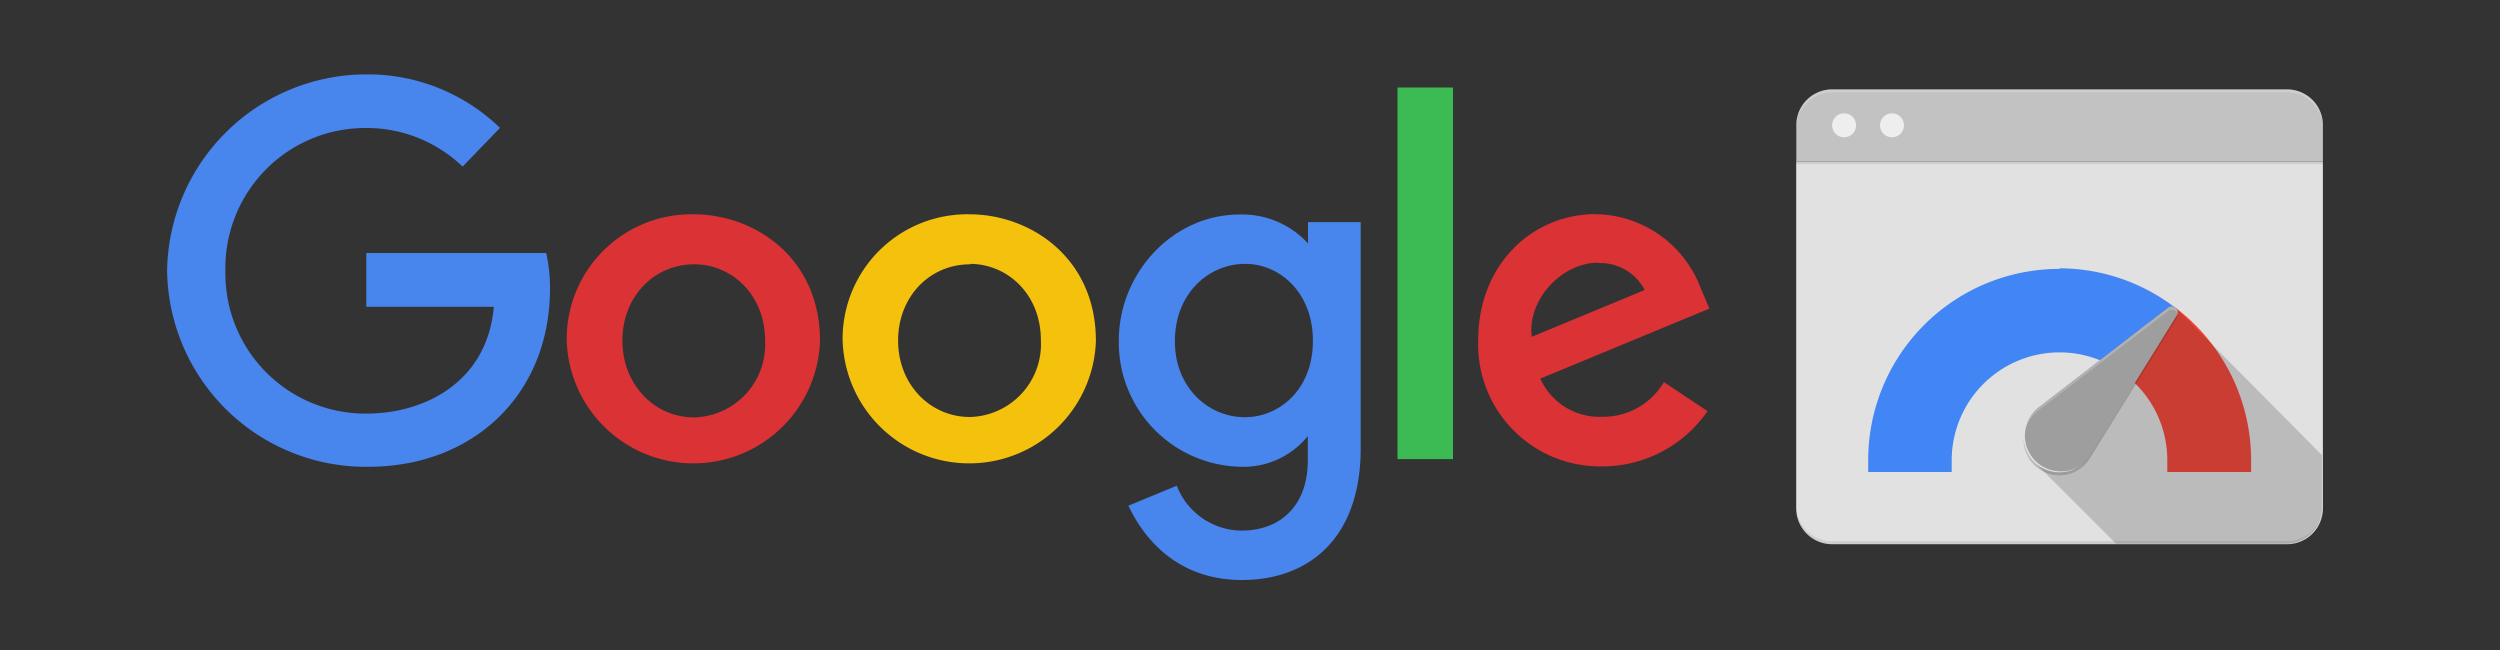 <?xml version="1.0" encoding="UTF-8"?>
<svg xmlns="http://www.w3.org/2000/svg" xmlns:xlink="http://www.w3.org/1999/xlink" width="250" height="65" viewBox="0 0 250 65">
  <rect x="0" y="0" width="250" height="65" fill="#333333" stroke="none"/>
  <defs>
    <linearGradient id="linear-gradient" x1="1438.49" y1="11164.08" x2="1442.39" y2="11167.99" gradientTransform="translate(-6085.64 -48830.93) scale(4.38)" gradientUnits="userSpaceOnUse">
      <stop offset="0" stop-color="#212121" stop-opacity="0.2"></stop>
      <stop offset="1" stop-color="#212121" stop-opacity="0"></stop>
    </linearGradient>
  </defs>
  <g id="Layer_2" data-name="Layer 2">
    <g id="Layer_1-2" data-name="Layer 1">
      <rect width="250" height="65" fill="#fff" opacity="0"></rect>
      <path d="M54.62,25.3A15.84,15.84,0,0,1,55,28.84c0,10.64-7.69,17.84-18.19,17.84A19.88,19.88,0,0,1,16.71,27,19.94,19.94,0,0,1,36.48,7.44,19,19,0,0,1,50,12.79l-3.74,3.87a13.83,13.83,0,0,0-9.62-3.86,14,14,0,0,0-14.1,14.31,2,2,0,0,0,0,.25,14,14,0,0,0,14.09,14c5.89,0,12.11-3.2,12.75-10.68H36.63V25.3h18Z" fill="#4885ed"></path>
      <path id="C" d="M69.37,21.43C75.44,21.43,82,25.75,82,34.09a12.67,12.67,0,0,1-25.33-.15A12.47,12.47,0,0,1,69.37,21.43Zm.08,5c-4.08,0-7.21,3.26-7.21,7.63s3.16,7.68,7.19,7.68a7.29,7.29,0,0,0,7.08-7.65c0-4.73-3.44-7.66-7.07-7.66Z" fill="#db3236"></path>
      <path id="C-2" data-name="C" d="M96.94,21.43c6.07,0,12.65,4.32,12.65,12.66a12.67,12.67,0,0,1-25.33-.15A12.46,12.46,0,0,1,96.94,21.43Zm.08,5c-4.08,0-7.21,3.26-7.21,7.63S93,41.7,97,41.7a7.29,7.29,0,0,0,7.09-7.65c0-4.73-3.44-7.66-7.07-7.66Z" fill="#f4c20d"></path>
      <path d="M124,21.45a8.92,8.92,0,0,1,6.8,2.89V22.21h5.27V44.85c0,8.91-5.12,13.15-11.88,13.15-6.17,0-9.63-3.79-11.35-7.43l4.84-2a7,7,0,0,0,6.47,4.49c4,0,6.63-2.61,6.63-7V43.61a8.28,8.28,0,0,1-6.9,3.06,12.43,12.43,0,0,1-12-12.62c0-6.67,5.32-12.6,12.1-12.6Zm.49,4.94c-3.56,0-7,2.89-7,7.73,0,4.66,3.36,7.6,7,7.6,3.4,0,6.8-2.72,6.8-7.64s-3.41-7.69-6.73-7.69Z" fill="#4885ed"></path>
      <path d="M159.59,21.42a11.4,11.4,0,0,1,10.48,7.39l.87,2.05-16.91,7a6.48,6.48,0,0,0,6.18,3.82,7.06,7.06,0,0,0,6.18-3.47l4.36,2.9a12.78,12.78,0,0,1-10.56,5.53A12.2,12.2,0,0,1,147.82,34c0-7.5,5.37-12.59,11.77-12.59Zm.2,4.85c-3.63,0-7.1,3.76-6.61,7.41L164.47,29a5,5,0,0,0-4.66-2.69Z" fill="#db3236"></path>
      <path d="M139.75,8.75h5.55V45.91h-5.55Z" fill="#3cba54"></path>
      <path d="M232.29,16.13v34.7a3.58,3.58,0,0,1-3.58,3.59H183.22a3.59,3.59,0,0,1-3.6-3.58V16.13Z" fill="#e1e1e1"></path>
      <path d="M183.22,8.94H228.7a3.58,3.58,0,0,1,3.59,3.58v3.61H179.63v-3.6a3.58,3.58,0,0,1,3.58-3.59h0Z" fill="#c2c2c2"></path>
      <path d="M228.7,8.94H183.22a3.59,3.59,0,0,0-3.59,3.59v.28a3.6,3.6,0,0,1,3.59-3.58H228.7a3.6,3.6,0,0,1,3.59,3.59v-.28A3.59,3.59,0,0,0,228.7,8.94Z" fill="#fff" fill-opacity="0.2"></path>
      <path d="M179.63,16.13h52.66v.28H179.63Z" fill="#212121" fill-opacity="0.1"></path>
      <path d="M205.94,26.89A19.12,19.12,0,0,0,186.82,46v0c0,.4,0,.9,0,1.2h8.35q0-.6,0-1.2a10.79,10.79,0,0,1,16.43-9.17l6-6a19.09,19.09,0,0,0-11.67-4Z" fill="#4285f4"></path>
      <path d="M217.61,30.85l-6,6A10.75,10.75,0,0,1,216.73,46q0,.6,0,1.2h8.38c0-.29,0-.8,0-1.2a19.11,19.11,0,0,0-7.5-15.18Z" fill="#f44336"></path>
      <circle cx="184.41" cy="12.53" r="1.2" fill="#eee"></circle>
      <circle cx="189.2" cy="12.53" r="1.2" fill="#eee"></circle>
      <path d="M228.71,54.12H183.2a3.6,3.6,0,0,1-3.59-3.59v.29a3.61,3.61,0,0,0,3.59,3.59h45.51a3.6,3.6,0,0,0,3.58-3.59v-.29a3.59,3.59,0,0,1-3.58,3.59Z" fill="#212121" fill-opacity="0.1"></path>
      <path d="M217.67,31.58a.6.6,0,0,0-.49-.95.64.64,0,0,0-.37.13L203.76,40.81a3.59,3.59,0,0,0,4.38,5.68,3.46,3.46,0,0,0,.89-1l8.64-13.93Z" fill="#9e9e9e"></path>
      <path d="M203.76,41.11l13.05-10a.59.59,0,0,1,.83.08.57.57,0,0,1,.12.23.78.78,0,0,0,0-.14.6.6,0,0,0-.6-.6.58.58,0,0,0-.37.13l-13,10a3.57,3.57,0,0,0-1.4,2.84v.16a3.59,3.59,0,0,1,1.39-2.7Z" fill="#fff" opacity="0.2" style="isolation:isolate"></path>
      <path d="M217.67,31.58,209,45.51a3.59,3.59,0,0,1-6.65-1.69V44A3.59,3.59,0,0,0,209,45.82l8.64-13.94a.61.61,0,0,0,.11-.35.77.77,0,0,0,0-.15.75.75,0,0,1-.1.2Z" fill="#212121" opacity="0.2" style="isolation:isolate"></path>
      <path d="M217.66,30.87a.59.59,0,0,1,0,.71L209,45.51a3.58,3.58,0,0,1-4.93,1.2,3.72,3.72,0,0,1-.47-.34l8,8h17a3.58,3.58,0,0,0,3.59-3.58h0V45.51Z" fill="url(#linear-gradient)"></path>
    </g>
  </g>
</svg>

